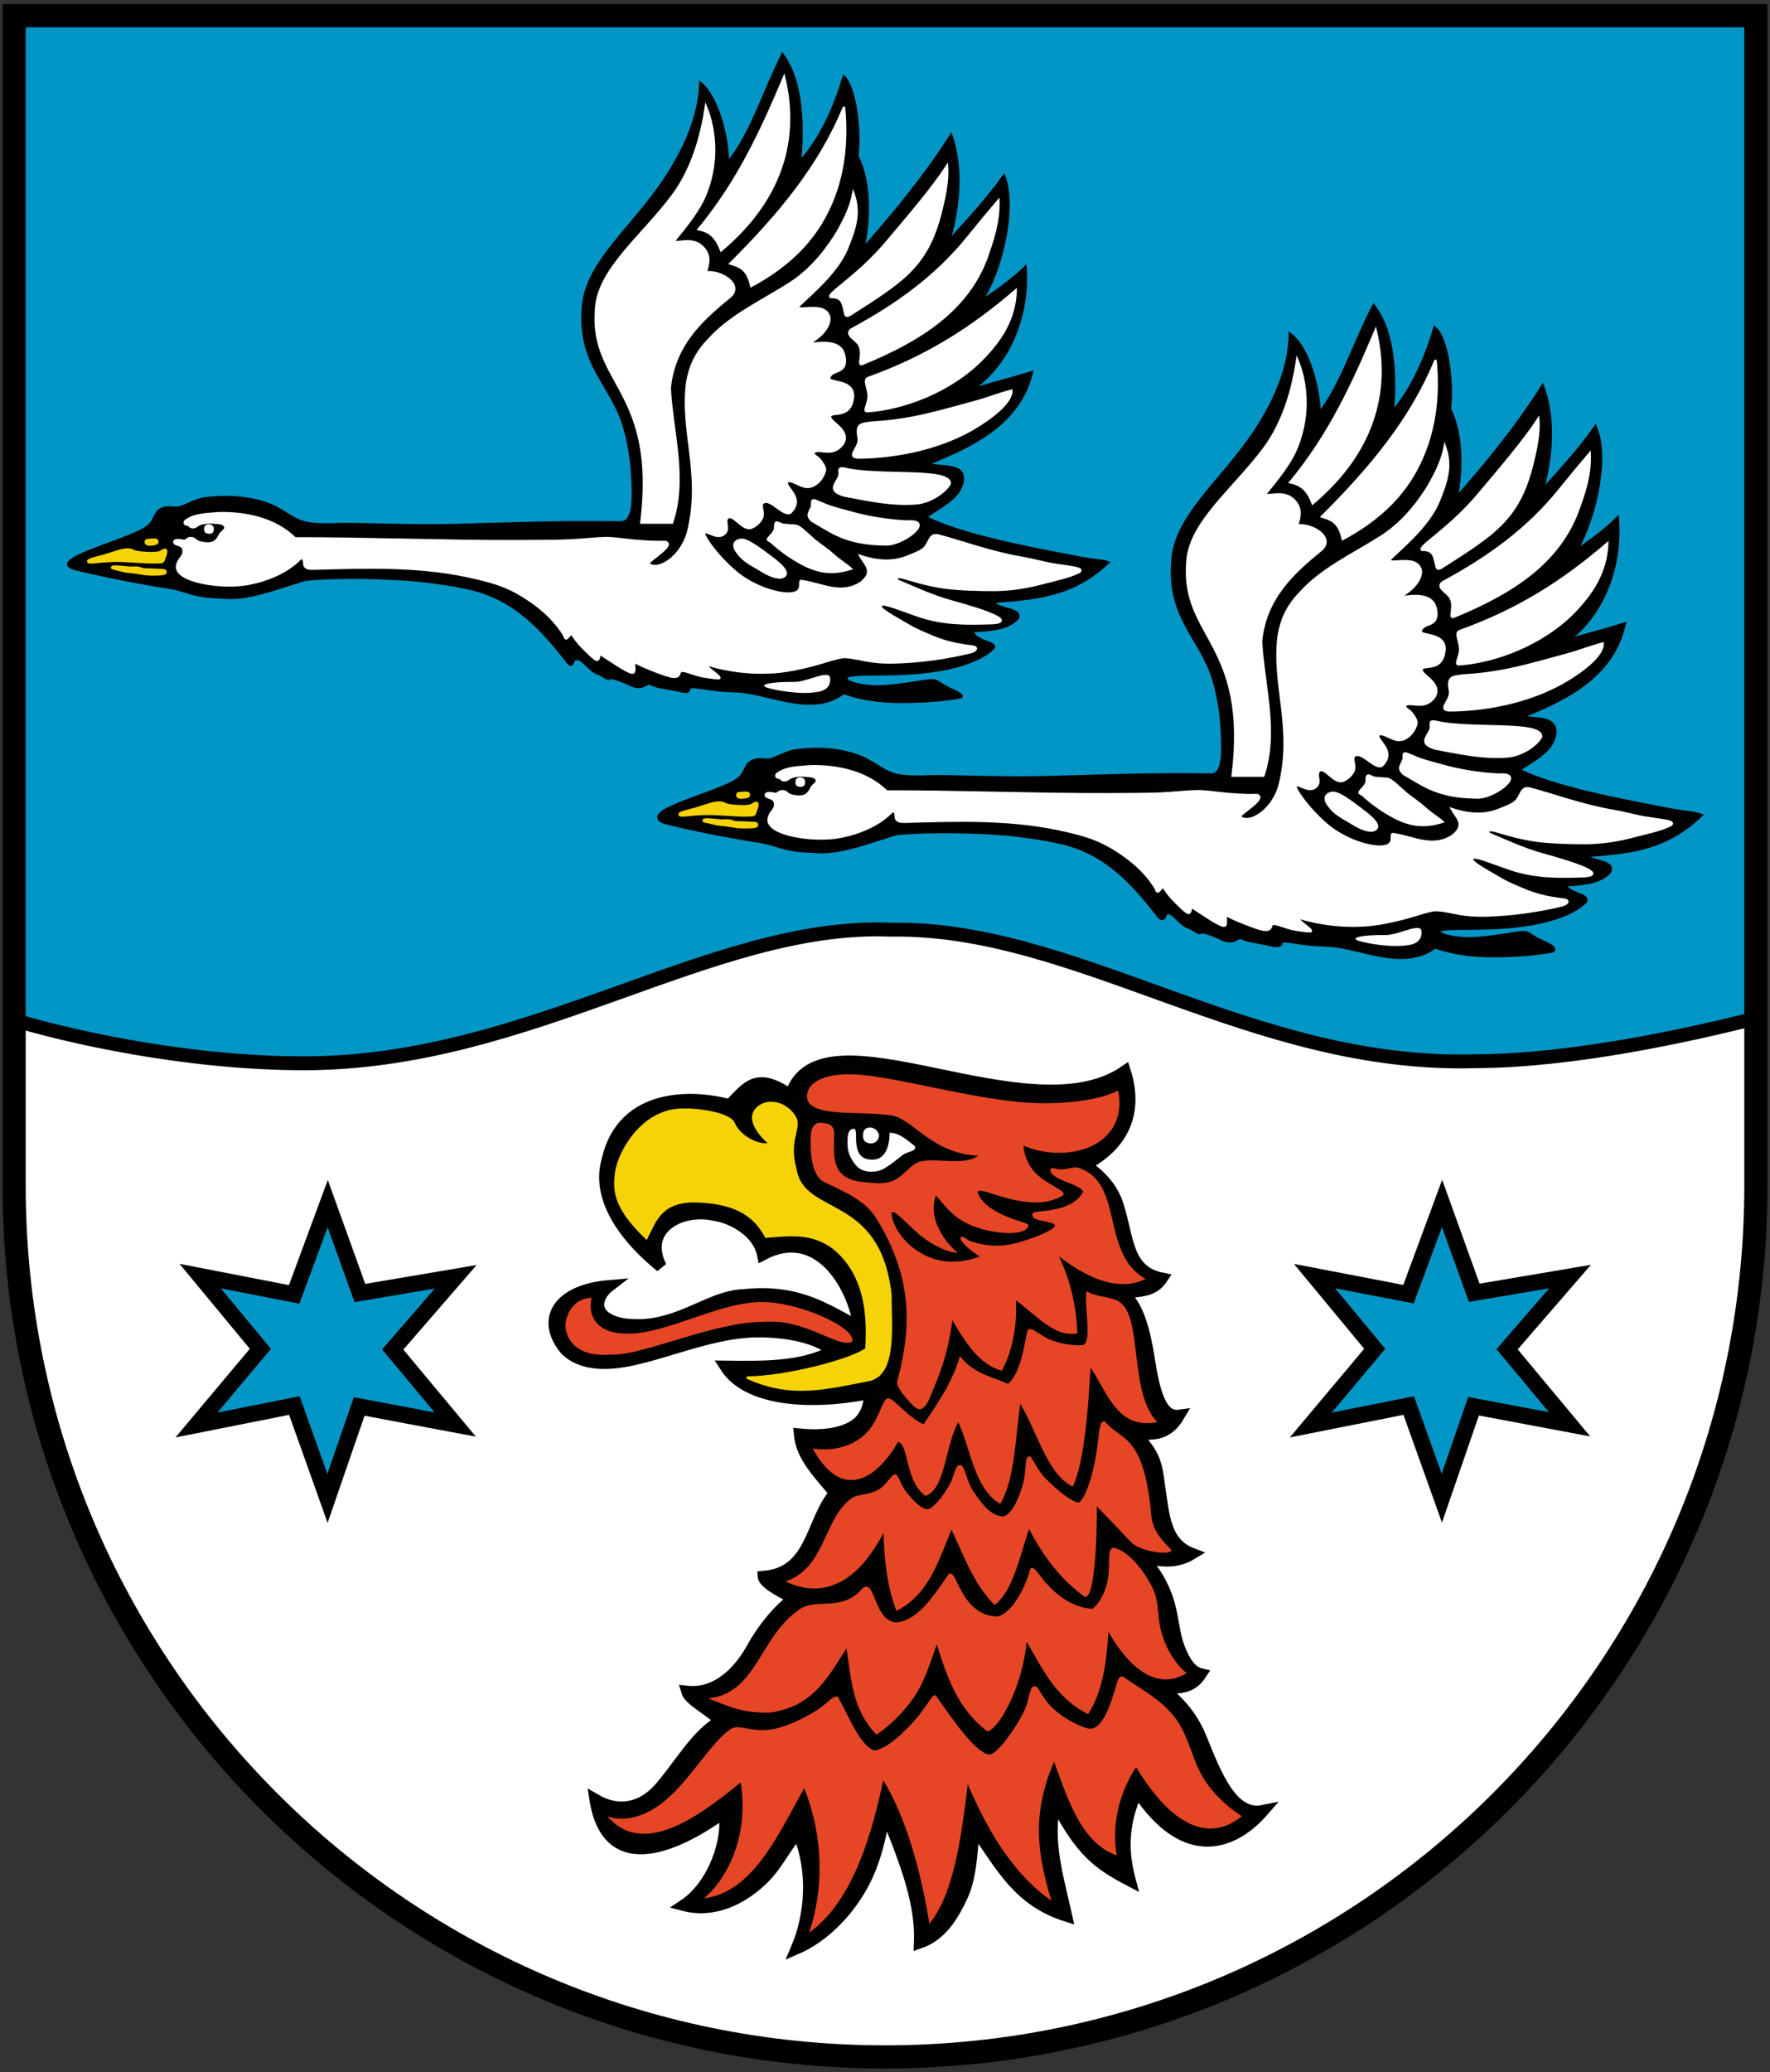 <?xml version="1.0" encoding="utf-8"?>
<!-- Generator: Adobe Illustrator 19.2.1, SVG Export Plug-In . SVG Version: 6.00 Build 0)  -->
<svg version="1.1"
	 id="svg2" inkscape:version="0.48.3.1 r9886" sodipodi:docname="Wappen des Landkreises Havelland.svg" xmlns:cc="http://creativecommons.org/ns#" xmlns:dc="http://purl.org/dc/elements/1.1/" xmlns:inkscape="http://www.inkscape.org/namespaces/inkscape" xmlns:rdf="http://www.w3.org/1999/02/22-rdf-syntax-ns#" xmlns:sodipodi="http://sodipodi.sourceforge.net/DTD/sodipodi-0.dtd" xmlns:svg="http://www.w3.org/2000/svg"
	 xmlns="http://www.w3.org/2000/svg" xmlns:xlink="http://www.w3.org/1999/xlink" x="0px" y="0px" viewBox="0 0 764.8 894.9"
	 enable-background="new 0 0 764.8 894.9" xml:space="preserve">
<rect x="0" y="0" width="764.8" height="894.9" fill="#333333" stroke="none"/>
<g>
	<g>
		<path fill="#FFFFFF" d="M637.4,458.3c-96.7,2.9-172.2-58.1-252.3-56.8c-77.5-3.4-155.2,57.6-253.6,57.6
			C79,459.2,27.7,447,6.1,440.5v71.5c0,207.8,168.5,376.3,376.3,376.3s376.3-168.5,376.3-376.3v-72.3
			C730.2,447,679.1,458.2,637.4,458.3z"/>
		<path fill="#0296C6" stroke="#000000" stroke-width="6" d="M385.2,401.5c80.1-1.3,155.6,59.6,252.3,56.8
			c41.7-0.1,92.8-11.3,121.3-18.6V6.8H6.1v433.7c21.5,6.5,72.9,18.7,125.4,18.7C229.9,459.1,307.6,398.2,385.2,401.5z"/>
	</g>
	<g>
		<g>
			
				<path id="path3865" inkscape:connector-curvature="0" sodipodi:nodetypes="ccsccssscsccccsccsccsccscscscscccccscccccccccccccccccscsscssssc" stroke="#000000" d="
				M89.5,215.1c-3.9,0.3-7.3,2.3-10.9,3.7c-2.9,1.3-6.2-0.8-9.6,1.4c-2.1,1.4-2.6,5.7-5.7,7.5c-8,5.9-46,14.6-29.9,18.3
				c12.1,2.9,26.8,5.8,40.3,7.9c4,0.6,7.5,2.2,11.3,3c4.5,1,9.4,1.1,13.8,1.3c10,0.4,23-4.9,32.7-7.7c3.9-0.7,21.3-1.5,38.9-0.5
				c12.3,0.6,24.3,2.3,33.3,4.4c19.3,4.7,30.5,17.7,40.8,30.6c3.3,5,2.7-0.5,4.3-0.4c3-0.7,6,5.7,10.3,6.5c7.5,4.9-0.4-1.2,11.9,4
				c1.3,0.5,3.2,2,6.1,1.5l3.4-1.5c3.7,1.8,5.2,1.6,6.7,2c2.4,0.5,3.7,0.6,8,1.6c3.7,0.4,1.8-1.3,3.3-2c3.9,0.1,7.3,0.9,11,1.3
				c4.5,0.6,9,0.3,13.7,1.1c13.1,2.2,29.3,9.4,41.3,0.2c9.8,3.4,19.2,4,27.9,3.8c8.1-0.1,15.6-0.7,22.9-2c1.3-1.1-2.8-2.6-6-4.2
				c-2.7-1.3-4.4-3.1-6-3.1c-3-0.3-13.9,2.4-23.1,2.6c-8.3,0.2-15.4-2-14.4-3.7c0.8-2.6,18.2-0.3,36.1-2.7
				c10.6-1.4,21.3-4.4,27.1-9.8c2.8-2.9-7.5-2.8-8.8-7.6c7.5-0.5,15.4-0.8,19.6-5.6c1.8-4.5-8-3.3-10.7-7.1
				c21.3-1.4,35.3-3.4,49.8-17c-2.6-1-5.1-0.7-13.4-2.3c-19.2-3.7-49.9-9.3-65.4-17.3c5.8-4.4,14.7-7.9,15.9-15.6
				c1-7.9-9.3-5.4-14.8-7.4c16.3-6.8,39.2-16,44.7-39.6c-8.1,2.5-16.9,4.8-25.6,7.3c15.3-10.4,24.4-31,22.8-52.8
				c-5.8,5.7-12.1,10.1-19,14.7c8-11.4,15.4-39.8,9.7-54.1c-7.5,10.5-15.6,19.1-23.6,28c4.2-14.3,5.8-31.3,0.8-45.6
				c-11.2,17.6-24.7,34-38,49c2.6-10.3,3.5-27.9-2.5-39.8c1.4-11.4-1-29.9-5.9-34.4c-4,13.2-9.6,26.1-18.8,36.7
				c1-12.9,1.7-33.5-7.7-46.3C330,39.4,324.5,58,314.5,70.1c0.1-11.1-4.5-28.4-11.9-34.4c-0.4,14.6-7,29.3-16,42.6
				c-14.5,21.3-34.2,36-34.8,55.5c-1.6,23.7,12.2,32.3,17.6,49.8c3.2,10.2,3.8,19.7,4,27.2c0.3,8.8-0.8,14.8-5.2,14.8
				c-26.6-0.4-44.6,0.4-70.8,1.1c-15.2,0.4-30.6-0.1-44.8-0.4c-6.9-0.1-13.2,0.7-19.6-0.4c-6.2-1-10.7-5.9-17-8.2
				C107.8,214.6,97.8,214.1,89.5,215.1L89.5,215.1z"/>
			<path id="path3867" inkscape:connector-curvature="0" sodipodi:nodetypes="ccccc" fill="#F5D307" stroke="#F5D307" d="M63,233.9
				c0-0.7,0.9-0.7,2.2-0.8c1.4,0,2.8-0.4,2.8,0.9c0,1.1-1.9,1-3.3,1.2C64,235.1,62.8,235.1,63,233.9z"/>
			<path id="path3869" inkscape:connector-curvature="0" sodipodi:nodetypes="cscscsccc" fill="#F5D307" stroke="#F5D307" d="
				M54.8,237.3c-3.1,0.2-6.7,1.8-10,2.7c-3.7,1-6.7,1.6-6.7,2.4c-0.1,1.2,4.1-0.1,11.5-0.2c6.5-0.1,14.1,1,19.5,0.6
				c1.8,0,1.6-1.1,2.1-2.3c0.9-2.2,1.2-4.3-1.8-2.2c-1.5,0.9-7,0.6-10,0.1C56.8,237.9,57.4,237.3,54.8,237.3z"/>
			<path id="path3871" inkscape:connector-curvature="0" sodipodi:nodetypes="cscsscsccscc" fill="#F5D307" stroke="#F5D307" d="
				M48.4,245.1c0-0.8,3.7-0.3,7,0c1.4,0.1,2.8,0,3.7,0c1.5,0.1,2.1,0.7,3.2,0.8c2.5,0.1,5.3,0.1,7.2,0.3c0.8,0.1,2.5-0.3,1.9,1.3
				c-0.5,0.5-2.6,0.6-4.7,0.6c-1.1,0-2.2,0-3.1-0.1c-1,0-4.5-0.8-8.4-1.1c-1.2-0.1-3-0.6-4.6-1C49.5,245.6,48.4,245.5,48.4,245.1
				L48.4,245.1z"/>
			
				<path id="path3873" inkscape:connector-curvature="0" sodipodi:nodetypes="cccccsccscsccsccsccccsccscscssscscscsssscsscsssccccsccccscccscscccccsccccscssscccccscsscccsssscsccscc" fill="#FFFFFF" stroke="#FFFFFF" d="
				M75.3,234.1c0,1.5,4.2,0.6,4,4.1c0.1,2.3-2.3,3-2.8,6.2c-0.9,6.8,19.5,10,31.1,7.7c8.2-1.6,16.7-5.1,22.4-11.1c1.3,0,1.3,1,1.4,2
				c0.1,0.9-0.1,2.7,3.7,2.6c23.5-0.6,47.1-1.6,70.8,4.1c8.2,1.9,13.9,3.8,20.5,8c5.5,3.4,12.4,8.7,17.1,16.2c0.6,0.8,0.5,2,1.3,1.8
				c0.6-0.2,1.7-2.4,2.5-1.7c2.2,3.7,5,6.2,8.2,9.3c1.2,1,2.3,2,2.8,1.6c1.1-1-0.1-3.7,2.8-1.3l7.3,4.7c3,1.7,4.8,2.7,5.4,2
				c0.8-0.9-0.4-4.6,0.8-4.2c3.9,2.1,8.7,3.9,13,5.4c2.5,0.8,5.3,1.6,6-0.7c0.3-2.9,5.6,0.8,11.4,1.5c1.2,0.2,3,0.5,5.4,0.6
				c3.2,0.2-11.1-8-1.7-5c4.9,1.2,13.3,3,23.4,2.5c6.4,0,15.7-2.1,22.2-4c3.8-1.1,6.6-2.1,9.6-2.6c6.1-0.3,10.4,2.6,22.4,2.3
				c12-0.3,23.6-2.1,33.4-4.5c2.6-0.9,2.5-2.2,0.5-2.4c-3.4-0.4-9.9-1.2-16.7-4c-3.3-1.4-7.3-3-10.2-4.7c-4.4-2.6-12.1-6.7-12.7-8.3
				c-1-3,6.4,0.4,16.4,3.8c10.9,3.7,21.3,3.5,32.3,3.1c9-0.8-2.9-5.2-17.6-9.2c-9-2.4-18.4-6.9-23.8-9.1c-1.2-1.3-0.1-2,2.4-1.3
				c3.4,0.9,9.5,3.1,18.3,4.3c6.4,0.8,13.8,1,21.5,1c7.1-0.1,13.9-1.2,20.9-3.1c4.6-1.2,10.7-2.4,15.4-4.7c1.9-1.7-2.7-1.9-10.9-3.2
				c-3.9-0.6-8.6-2-13.9-2.9c-14.2-2.5-25.4-6.8-35.6-9.5c-1.1-0.4-2.5-0.4-3.2,0.2c-1.3,1-1.8,3.4-3.3,5c-1.5,1.6-5.1,2.8-6.7,3.5
				c-5.9,2.5-12.2,2.9-21.1,0c2.1,3.7,6.2,6.7,0.5,11.4c-8.5,5.8-16.8,0.8-25.3-0.5c-3.2-1.2,2.6,5.9-7.6,5.3
				c-7.1-0.7-15.4-4.3-21.3-9.2c-8.5-7.2-14.2-15.7-13.8-17c1.2-1.4,5.7,3.3,8.8,0.4c2.3-1.9,0-4.8,1.2-6.7
				c2.5-2.8,6.9,6.4,11.1,3.8c1.5-0.6,3.3-2.5,3.9-3.8c1.2-2.7-1-5.5,0.4-6.6c3.1-2.6,8.6,5.8,11.9,4.2c6.7-6.5-3.2-11.2-1.3-13.4
				c1.8-1.2,5.6,2.4,8.8,2.3c4.1-0.1,7.2-4.7,7.5-7.6c-0.1-1.1-0.9-2.4-2.2-4.1c-1.1-1.4-3.4-2.1-2.7-3.3c2.5-2,8.2,2.5,12.7-3.7
				c3.6-6.4-7.4-9.7-5.4-12.2c1.2-1.7,9.2,1.4,9.7-8.6c-0.2-7.1-10.8-5.1-10.3-7.6c0.7-2.8,4.2-2.4,5.8-4.3c1.7-1.9,0.9-5.6-0.1-7.5
				c-3.8-6.2-16.7-1.5-14.2-3.2c3.2-1.8,8.5-5.8,8.6-10.7c-1.2-8.1-15-2-13.3-5.4c5.2-5.1,16.4-14.2,20.8-24.6
				c4-9.6,5.7-16,2.8-24.1c-0.9,5-2.9,9.5-5.1,13.6c-1.5,3-3.2,5.7-5.3,8.6c-4.9,7-10.9,13-17.5,17.1c-12.7,8-25.1,13.6-34.4,23.8
				c-6.1,6.3-8.3,12-9.5,18.7c-2.8,21.3,6.6,39.7,0.4,64.6c-2.9,10.7-12.9,17.2-17.1,13.7c-0.6-1.2,12.1-8.2,7.2-9.5
				c-5.3,0.2-9.4-0.2-14.2-0.6c-4.8-0.5-8.5-1.1-12.1-1c-2.7,0-10.2,0.8-15.3,1c-6.2,0.3-14.5,0.2-23.2,0.3
				c-28.6,0.1-67.2-1.3-95.1-1.2c-8.6-8.5-21.3-11.1-32.7-10.9c-7,0.5-11.3,0.7-14.8,3.5c-0.4,0.8-0.2,1.4,1.1,1.5
				c0.9,0.1,0.7,1.1,2.4,1.1c1.3,0,1.6-1.1,3.5-1.6c1.6-0.4,3.3-0.6,5.5-0.4c2.7,0.2,4.7,0.3,4.9,2.3c-0.3,1.1-1.2,1.4-2.1,2.5
				c-0.9,1.3-1.5,4.3-5.8,4.2c-6.3-0.4-4.2-2.4-7.4-2.3c-1.2,0.1-1.4,1-2.6,1.2C77.9,233.2,75.2,232.9,75.3,234.1L75.3,234.1z"/>
			<path id="path3011" inkscape:connector-curvature="0" sodipodi:nodetypes="csccccccscsc" fill="#FFFFFF" stroke="#FFFFFF" d="
				M305,46c-1.9,12.9-5.9,26.9-14.1,38.1c-13.5,18.2-32.9,32.5-33.4,50c-2.3,31.9,26.7,34.4,19.6,91.6h13.3c6.3-19,0.1-38.7-1-58
				c1.9-20,15.8-31.1,26.3-39.8c5.3-5.1-4.1-11.1-10.7-10.3c0.9-3.2,2.5-7.4-1.8-11.3c-4.7-4.1-10.8-0.7-12-2.2
				c5.8-7.1,11-13.6,13.7-20.3C310.9,68.7,308.6,54.8,305,46L305,46z"/>
			<path id="path3013" inkscape:connector-curvature="0" sodipodi:nodetypes="cccc" fill="#FFFFFF" stroke="#FFFFFF" d="M338.8,33.3
				C329,56.5,319,78.3,301.9,99c5.2,1,7.7,3.9,9.7,9.1C340.5,83.8,344.4,56.4,338.8,33.3L338.8,33.3z"/>
			<path id="path3015" inkscape:connector-curvature="0" sodipodi:nodetypes="cccsc" fill="#FFFFFF" stroke="#FFFFFF" d="
				M364.7,46.2c-10.5,25.6-28.1,46.7-49.1,67.6c4.6,1.4,7.4,2.7,9,9.7c13.2-7.1,23.1-15.7,30-26.9C363.3,82.4,366.6,65.3,364.7,46.2
				z"/>
			<path id="path3017" inkscape:connector-curvature="0" sodipodi:nodetypes="cscscssc" fill="#FFFFFF" stroke="#FFFFFF" d="
				M409.2,71.7c-6.3,9.6-16.7,21.8-26.7,33.6c-12.2,14.3-25.8,21.9-23.5,23c3-0.1,4.2,0.9,4.9,2.4c1.7,3.8,0.5,7.1,3.6,5.1
				c10.3-6.6,20.1-12.6,26.7-19.7c6.8-7.3,9.9-15.3,12.2-23.9C408,85.5,409.7,78.7,409.2,71.7L409.2,71.7z"/>
			<path id="path3019" inkscape:connector-curvature="0" sodipodi:nodetypes="cscscsc" fill="#FFFFFF" stroke="#FFFFFF" d="
				M431.4,86.6c-4.7,5.5-8.5,10.1-13,15.7c-13.9,17.2-30.9,29.4-50.6,40c-2.8,2.3,2,4.2,3.4,6.6c2.1,3.8-0.6,8.6,1.1,8.4
				c25.8-10.5,45.7-23.6,54-46C428.8,104.1,431.7,96,431.4,86.6z"/>
			<path id="path3021" inkscape:connector-curvature="0" sodipodi:nodetypes="ccscsc" fill="#FFFFFF" stroke="#FFFFFF" d="
				M438.9,125.4c-19.5,16.8-39.1,29-63.7,37.8c-2.2,0.8-0.1,4,0.1,7.6c0.2,3.3-2.5,6.9-0.6,6.8c15-0.9,36-8.4,49.9-22.7
				C432.3,147,438.5,137.9,438.9,125.4z"/>
			<path id="path3023" inkscape:connector-curvature="0" sodipodi:nodetypes="cscscsc" fill="#FFFFFF" stroke="#FFFFFF" d="
				M437,168.7c-6,1.6-10,3.3-15.5,4.8c-15.3,4.1-27.6,8.1-45,9c-4.5,0.7-6.7,0.4-5.5,6.6c0.8,4.2-5.7,8.3-0.1,8.5
				c15.3-0.1,33.6-3.5,48.5-11.8C430.4,179.5,437.3,173,437,168.7L437,168.7z"/>
			<path id="path3025" inkscape:connector-curvature="0" sodipodi:nodetypes="ccsccc" fill="#FFFFFF" stroke="#FFFFFF" d="
				M410.4,208.9c0.6-6.8-30.5-3-45-6.4c-4.4-1-1.8,1.3-3,3.7c-1.5,3.1-4.7,5.7,2.3,7.8c10.7,2,20.5,4.2,31.2,3.4
				C402.4,216.8,408.5,212.3,410.4,208.9L410.4,208.9z"/>
			<path id="path3027" inkscape:connector-curvature="0" sodipodi:nodetypes="cssccscscc" fill="#FFFFFF" stroke="#FFFFFF" d="
				M392.7,225.2c-2.8,0-10.9-0.6-19.1-2.4c-4.3-0.9-8.4-2.2-12.2-3.2c-5.2-1.5-4.7-1.7-9.4-3.5c-2-0.4-0.4,1.9-1.6,3.6
				c-0.3,0.6-1.1,2.3-1,2.8c0.2,1.3,1,2,1.6,2.5c3.7,2.1,7,4.3,10.7,6c6.2,2.9,12.8,4,20.4,4.1C389.8,235.9,404,224.6,392.7,225.2z"
				/>
			<path id="path3029" inkscape:connector-curvature="0" sodipodi:nodetypes="csscscsscsc" fill="#FFFFFF" stroke="#FFFFFF" d="
				M335.4,225.7c-0.8,0.3-0.1,2.2-0.8,3.5c-1,1.9-2.8,3-2.8,3.8c0,0.4,0.6,0.4,1.5,1.1c4.2,3.9,8.7,6.9,12.9,9.2
				c7.1,3.8,13.2,4.9,21.5,2.3c-2-1.8-4.7-3.3-7.8-6.1c-2.4-2.2-5.7-4.3-8.1-6.3c-3.8-3.3-6.3-6.1-8.2-6.2c-2-0.1-3.3-0.2-5.3-0.4
				C337.3,226.4,336,225.4,335.4,225.7L335.4,225.7z"/>
			<path id="path3031" inkscape:connector-curvature="0" sodipodi:nodetypes="ccscsc" fill="#FFFFFF" stroke="#FFFFFF" d="
				M320,233.1c-4.1,0.8-2.7,4-1.1,5.8c2.1,3,5.5,4.8,8.4,6.5c3.7,2.3,7.1,4.2,10.2,4c4.7-1.2,0.5-5.2-4.5-8.9
				C328,236.7,322.6,232.7,320,233.1z"/>
			
				<path id="path3033" inkscape:connector-curvature="0" sodipodi:nodetypes="cccsc" fill="#FFFFFF" stroke="#00FF00" stroke-opacity="0" d="
				M331.5,297c4.4,1.3,14.3,3,21.2,1.9c5.9-0.6,6.5-4.6,5.8-6.9c-2.1-2.1-9.9,2.5-15.3,2.5C334,294.4,327.2,295.5,331.5,297
				L331.5,297z"/>
			<path id="path3035" inkscape:connector-curvature="0" sodipodi:nodetypes="ccccc" fill="#FFFFFF" stroke="#FFFFFF" d="
				M88.7,228.3c-0.1,1.3,0.4,1.7,1.8,1.7c1.2,0.1,1.4-0.8,1.4-1.7c-0.1-1-0.6-1.3-1.7-1.4C89.2,227,88.7,227.4,88.7,228.3z"/>
		</g>
		<g>
			
				<path id="path3865-17" inkscape:connector-curvature="0" sodipodi:nodetypes="ccsccssscsccccsccsccsccscscscscccccscccccccccccccccccscsscssssc" stroke="#000000" stroke-width="2" d="
				M345,324.4c-3.9,0.3-7.3,2.3-10.9,3.7c-2.9,1.3-6.2-0.8-9.6,1.4c-2.1,1.4-2.6,5.7-5.7,7.5c-8,5.9-46,14.6-29.9,18.3
				c12.1,2.9,26.8,5.8,40.3,7.9c4,0.6,7.5,2.2,11.3,3c4.5,1,9.4,1.1,13.8,1.3c10,0.4,23-4.9,32.7-7.7c3.9-0.7,21.3-1.5,38.9-0.5
				c12.3,0.6,24.3,2.3,33.3,4.4c19.3,4.7,30.5,17.7,40.8,30.6c3.3,5,2.7-0.5,4.3-0.4c3-0.7,6,5.7,10.3,6.5c7.5,4.9-0.4-1.2,11.9,4
				c1.3,0.5,3.2,2,6.1,1.5l3.4-1.5c3.7,1.8,5.2,1.6,6.7,2c2.4,0.5,3.7,0.6,8,1.6c3.7,0.4,1.8-1.3,3.3-2c3.9,0.1,7.3,0.9,11,1.3
				c4.5,0.6,9,0.3,13.7,1.1c13.1,2.2,29.3,9.4,41.3,0.2c9.8,3.4,19.2,4,27.9,3.8c8.1-0.1,15.6-0.7,22.9-2c1.3-1.1-2.8-2.6-6-4.2
				c-2.7-1.3-4.4-3.1-6-3.1c-3-0.3-13.9,2.4-23.1,2.6c-8.3,0.2-15.4-2-14.4-3.7c0.8-2.6,18.2-0.3,36.1-2.7
				c10.6-1.4,21.3-4.4,27.1-9.8c2.8-2.9-7.5-2.8-8.8-7.6c7.5-0.5,15.4-0.8,19.6-5.6c1.8-4.5-8-3.3-10.7-7.1
				c21.3-1.4,35.3-3.4,49.8-17c-2.6-1-5.1-0.7-13.4-2.3c-19.2-3.7-49.9-9.3-65.4-17.3c5.8-4.4,14.7-7.9,15.9-15.6
				c1-7.9-9.3-5.4-14.8-7.4c16.3-6.8,39.2-16,44.7-39.6c-8.1,2.5-16.9,4.8-25.6,7.3c15.3-10.4,24.4-31,22.8-52.8
				c-5.8,5.7-12.1,10.1-19,14.7c8-11.4,15.4-39.8,9.7-54.1c-7.5,10.5-15.6,19.1-23.6,28c4.2-14.3,5.8-31.3,0.8-45.6
				c-11.2,17.6-24.7,34-38,49c2.6-10.3,3.5-27.9-2.5-39.8c1.4-11.4-1-29.9-5.9-34.4c-4,13.2-9.6,26.1-18.8,36.7
				c1-12.9,1.7-33.5-7.7-46.3c-8.4,16.1-13.9,34.7-23.9,46.8c0.1-11.1-4.5-28.4-11.9-34.4c-0.4,14.6-7,29.3-16,42.6
				c-14.5,21.3-34.2,36-34.8,55.5c-1.6,23.7,12.2,32.3,17.6,49.8c3.2,10.2,3.8,19.7,4,27.2c0.3,8.8-0.8,14.8-5.2,14.8
				c-26.6-0.4-44.6,0.4-70.8,1.1c-15.2,0.4-30.6-0.1-44.8-0.4c-6.9-0.1-13.2,0.7-19.6-0.4c-6.2-1-10.7-5.9-17-8.2
				C363.4,323.9,353.3,323.4,345,324.4L345,324.4z"/>
			<path id="path3867-4" inkscape:connector-curvature="0" sodipodi:nodetypes="ccccc" fill="#F5D307" stroke="#F5D307" d="
				M318.6,343.2c0-0.7,0.9-0.7,2.2-0.8c1.4,0,2.8-0.4,2.8,0.9c0,1.1-1.9,1-3.3,1.2C319.6,344.4,318.3,344.4,318.6,343.2L318.6,343.2
				z"/>
			<path id="path3869-0" inkscape:connector-curvature="0" sodipodi:nodetypes="cscscsccc" fill="#F5D307" stroke="#F5D307" d="
				M310.3,346.6c-3.1,0.2-6.7,1.8-10,2.7c-3.7,1-6.7,1.6-6.7,2.4c-0.1,1.2,4.1-0.1,11.5-0.2c6.5-0.1,14.1,1,19.5,0.6
				c1.8,0,1.6-1.1,2.1-2.3c0.9-2.2,1.2-4.3-1.8-2.2c-1.5,0.9-7,0.6-10,0.1C312.3,347.2,313,346.5,310.3,346.6L310.3,346.6z"/>
			<path id="path3871-9" inkscape:connector-curvature="0" sodipodi:nodetypes="cscsscsccscc" fill="#F5D307" stroke="#F5D307" d="
				M304,354.3c0-0.8,3.7-0.3,7,0c1.4,0.1,2.8,0,3.7,0c1.5,0.1,2.1,0.7,3.2,0.8c2.5,0.1,5.3,0.1,7.2,0.3c0.8,0.1,2.5-0.3,1.9,1.3
				c-0.5,0.5-2.6,0.6-4.7,0.6c-1.1,0-2.2,0-3.1-0.1c-1,0-4.5-0.8-8.4-1.1c-1.2-0.1-3-0.6-4.6-1C305.1,354.9,303.9,354.8,304,354.3
				L304,354.3z"/>
			
				<path id="path3873-4" inkscape:connector-curvature="0" sodipodi:nodetypes="cccccsccscsccsccsccccsccscscssscscscsssscsscsssccccsccccscccscscccccsccccscssscccccscsscccsssscsccscc" fill="#FFFFFF" stroke="#FFFFFF" d="
				M330.9,343.4c0,1.5,4.2,0.6,4,4.1c0.1,2.3-2.3,3-2.8,6.2c-0.9,6.8,19.5,10,31.1,7.7c8.2-1.6,16.7-5.1,22.4-11.1
				c1.3,0,1.3,1,1.4,2c0.1,0.9-0.1,2.7,3.7,2.6c23.5-0.6,47.1-1.6,70.8,4.1c8.2,1.9,13.9,3.8,20.5,8c5.5,3.4,12.4,8.7,17.1,16.2
				c0.6,0.8,0.5,2,1.3,1.8c0.6-0.2,1.7-2.4,2.5-1.7c2.2,3.7,5,6.2,8.2,9.3c1.2,1,2.3,2,2.8,1.6c1.1-1-0.1-3.7,2.8-1.3l7.3,4.7
				c3,1.7,4.8,2.7,5.4,2c0.8-0.9-0.4-4.6,0.8-4.2c3.9,2.1,8.7,3.9,13,5.4c2.5,0.8,5.3,1.6,6-0.7c0.3-2.9,5.6,0.8,11.4,1.5
				c1.2,0.2,3,0.5,5.4,0.6c3.2,0.2-11.1-8-1.7-5c4.9,1.2,13.3,3,23.4,2.5c6.4,0,15.7-2.1,22.2-4c3.8-1.1,6.6-2.1,9.6-2.6
				c6.1-0.3,10.4,2.6,22.4,2.3c12-0.3,23.6-2.1,33.4-4.5c2.6-0.9,2.5-2.2,0.5-2.4c-3.4-0.4-9.9-1.2-16.7-4c-3.3-1.4-7.3-3-10.2-4.7
				c-4.4-2.6-12.1-6.7-12.7-8.3c-1-3,6.4,0.4,16.4,3.8c10.9,3.7,21.3,3.5,32.3,3.1c9-0.8-2.9-5.2-17.6-9.2c-9-2.4-18.4-6.9-23.8-9.1
				c-1.2-1.3-0.1-2,2.4-1.3c3.4,0.9,9.5,3.1,18.3,4.3c6.4,0.8,13.8,1,21.5,1c7.1-0.1,13.9-1.2,20.9-3.1c4.6-1.2,10.7-2.4,15.4-4.7
				c1.9-1.7-2.7-1.9-10.9-3.2c-3.9-0.6-8.6-2-13.9-2.9c-14.2-2.5-25.4-6.8-35.6-9.5c-1.1-0.4-2.5-0.4-3.2,0.2c-1.3,1-1.8,3.4-3.3,5
				c-1.5,1.6-5.1,2.8-6.7,3.5c-5.9,2.5-12.2,2.9-21.1,0c2.1,3.7,6.2,6.7,0.5,11.4c-8.5,5.8-16.8,0.8-25.3-0.5
				c-3.2-1.2,2.6,5.9-7.6,5.3c-7.1-0.7-15.4-4.3-21.3-9.2c-8.5-7.2-14.2-15.7-13.8-17c1.2-1.4,5.7,3.3,8.8,0.4
				c2.3-1.9,0-4.8,1.2-6.7c2.5-2.8,6.9,6.4,11.1,3.8c1.5-0.6,3.3-2.5,3.9-3.8c1.2-2.7-1-5.5,0.4-6.6c3.1-2.6,8.6,5.8,11.9,4.2
				c6.7-6.5-3.2-11.2-1.3-13.4c1.8-1.2,5.6,2.4,8.8,2.3c4.1-0.1,7.2-4.7,7.5-7.6c-0.1-1.1-0.9-2.4-2.2-4.1c-1.1-1.4-3.4-2.1-2.7-3.3
				c2.5-2,8.2,2.5,12.7-3.7c3.6-6.4-7.4-9.7-5.4-12.2c1.2-1.7,9.2,1.4,9.7-8.6c-0.2-7.1-10.8-5.1-10.3-7.6c0.7-2.8,4.2-2.4,5.8-4.3
				c1.7-1.9,0.9-5.6-0.1-7.5c-3.8-6.2-16.7-1.5-14.2-3.2c3.2-1.8,8.5-5.8,8.6-10.7c-1.2-8.1-15-2-13.3-5.4
				c5.2-5.1,16.4-14.2,20.8-24.6c4-9.6,5.7-16,2.8-24.1c-0.9,5-2.9,9.5-5.1,13.6c-1.5,3-3.2,5.7-5.3,8.6c-4.9,7-10.9,13-17.5,17.1
				c-12.7,8-25.1,13.6-34.4,23.8c-6.1,6.3-8.3,12-9.5,18.7c-2.8,21.3,6.6,39.7,0.4,64.6c-2.9,10.7-12.9,17.2-17.1,13.7
				c-0.6-1.2,12.1-8.2,7.2-9.5c-5.3,0.2-9.4-0.2-14.2-0.6c-4.8-0.5-8.5-1.1-12.1-1c-2.7,0-10.2,0.8-15.3,1
				c-6.2,0.3-14.5,0.2-23.2,0.3c-28.6,0.1-67.2-1.3-95.1-1.2c-8.6-8.5-21.3-11.1-32.7-10.9c-7,0.5-11.3,0.7-14.8,3.5
				c-0.4,0.8-0.2,1.4,1.1,1.5c0.9,0.1,0.7,1.1,2.4,1.1c1.3,0,1.6-1.1,3.5-1.6c1.6-0.4,3.3-0.6,5.5-0.4c2.7,0.2,4.7,0.3,4.9,2.3
				c-0.3,1.1-1.2,1.4-2.1,2.5c-0.9,1.3-1.5,4.3-5.8,4.2c-6.3-0.4-4.2-2.4-7.4-2.3c-1.2,0.1-1.4,1-2.6,1.2
				C333.5,342.5,330.7,342.1,330.9,343.4L330.9,343.4z"/>
			<path id="path3011-8" inkscape:connector-curvature="0" sodipodi:nodetypes="csccccccscsc" fill="#FFFFFF" stroke="#FFFFFF" d="
				M560.5,155.3c-1.9,12.9-5.9,26.9-14.1,38.1c-13.5,18.2-32.9,32.5-33.4,50c-2.3,31.9,26.7,34.4,19.6,91.6h13.3
				c6.3-19,0.1-38.7-1-58c1.9-20,15.8-31.1,26.3-39.8c5.3-5.1-4.1-11.1-10.7-10.3c0.9-3.2,2.5-7.4-1.8-11.3
				c-4.7-4.1-10.8-0.7-12-2.2c5.8-7.1,11-13.6,13.7-20.3C566.4,178,564.2,164.1,560.5,155.3L560.5,155.3z"/>
			<path id="path3013-82" inkscape:connector-curvature="0" sodipodi:nodetypes="cccc" fill="#FFFFFF" stroke="#FFFFFF" d="
				M594.4,142.6c-9.8,23.2-19.8,45-36.9,65.7c5.2,1,7.7,3.9,9.7,9.1C596,193.1,599.9,165.7,594.4,142.6L594.4,142.6z"/>
			<path id="path3015-4" inkscape:connector-curvature="0" sodipodi:nodetypes="cccsc" fill="#FFFFFF" stroke="#FFFFFF" d="
				M620.3,155.5c-10.5,25.6-28.1,46.7-49.1,67.6c4.6,1.4,7.4,2.7,9,9.7c13.2-7.1,23.1-15.7,30-26.9
				C618.8,191.7,622.2,174.6,620.3,155.5L620.3,155.5z"/>
			<path id="path3017-5" inkscape:connector-curvature="0" sodipodi:nodetypes="cscscssc" fill="#FFFFFF" stroke="#FFFFFF" d="
				M664.7,180.9c-6.3,9.6-16.7,21.8-26.7,33.6c-12.2,14.3-25.8,21.9-23.5,23c3-0.1,4.2,0.9,4.9,2.4c1.7,3.8,0.5,7.1,3.6,5.1
				c10.3-6.6,20.1-12.6,26.7-19.7c6.8-7.3,9.9-15.3,12.2-23.9C663.5,194.8,665.2,188,664.7,180.9L664.7,180.9z"/>
			<path id="path3019-51" inkscape:connector-curvature="0" sodipodi:nodetypes="cscscsc" fill="#FFFFFF" stroke="#FFFFFF" d="
				M686.9,195.8c-4.7,5.5-8.5,10.1-13,15.7c-13.9,17.2-30.9,29.4-50.6,40c-2.8,2.3,2,4.2,3.4,6.6c2.1,3.8-0.6,8.6,1.1,8.4
				c25.8-10.5,45.7-23.6,54-46C684.4,213.4,687.3,205.3,686.9,195.8L686.9,195.8z"/>
			<path id="path3021-71" inkscape:connector-curvature="0" sodipodi:nodetypes="ccscsc" fill="#FFFFFF" stroke="#FFFFFF" d="
				M694.5,234.7c-19.5,16.8-39.1,29-63.7,37.8c-2.2,0.8-0.1,4,0.1,7.6c0.2,3.3-2.5,6.9-0.6,6.8c15-0.9,36-8.4,49.9-22.7
				C687.8,256.3,694,247.2,694.5,234.7z"/>
			<path id="path3023-1" inkscape:connector-curvature="0" sodipodi:nodetypes="cscscsc" fill="#FFFFFF" stroke="#FFFFFF" d="
				M692.5,277.9c-6,1.6-10,3.3-15.5,4.8c-15.3,4.1-27.6,8.1-45,9c-4.5,0.7-6.7,0.4-5.5,6.6c0.8,4.2-5.7,8.3-0.1,8.5
				c15.3-0.1,33.6-3.5,48.5-11.8C685.9,288.8,692.8,282.2,692.5,277.9L692.5,277.9z"/>
			<path id="path3025-5" inkscape:connector-curvature="0" sodipodi:nodetypes="ccsccc" fill="#FFFFFF" stroke="#FFFFFF" d="
				M665.9,318.2c0.6-6.8-30.5-3-45-6.4c-4.4-1-1.8,1.3-3,3.7c-1.5,3.1-4.7,5.7,2.3,7.8c10.7,2,20.5,4.2,31.2,3.4
				C658,326.1,664.1,321.6,665.9,318.2L665.9,318.2z"/>
			<path id="path3027-2" inkscape:connector-curvature="0" sodipodi:nodetypes="cssccscscc" fill="#FFFFFF" stroke="#FFFFFF" d="
				M648.3,334.5c-2.8,0-10.9-0.6-19.1-2.4c-4.3-0.9-8.4-2.2-12.2-3.2c-5.2-1.5-4.7-1.7-9.4-3.5c-2-0.4-0.4,1.9-1.6,3.6
				c-0.3,0.6-1.1,2.3-1,2.8c0.2,1.3,1,2,1.6,2.5c3.7,2.1,7,4.3,10.7,6c6.2,2.9,12.8,4,20.4,4.1C645.3,345.2,659.5,333.9,648.3,334.5
				z"/>
			<path id="path3029-7" inkscape:connector-curvature="0" sodipodi:nodetypes="csscscsscsc" fill="#FFFFFF" stroke="#FFFFFF" d="
				M591,335c-0.8,0.3-0.1,2.2-0.8,3.5c-1,1.9-2.8,3-2.8,3.8c0,0.4,0.6,0.4,1.5,1.1c4.2,3.9,8.7,6.9,12.9,9.2
				c7.1,3.8,13.2,4.9,21.5,2.3c-2-1.8-4.7-3.3-7.8-6.1c-2.4-2.2-5.7-4.3-8.1-6.3c-3.8-3.3-6.3-6.1-8.2-6.2c-2-0.1-3.3-0.2-5.3-0.4
				C592.8,335.7,591.6,334.6,591,335L591,335z"/>
			<path id="path3031-6" inkscape:connector-curvature="0" sodipodi:nodetypes="ccscsc" fill="#FFFFFF" stroke="#FFFFFF" d="
				M575.5,342.4c-4.1,0.8-2.7,4-1.1,5.8c2.1,3,5.5,4.8,8.4,6.5c3.7,2.3,7.1,4.2,10.2,4c4.7-1.2,0.5-5.2-4.5-8.9
				C583.5,346,578.2,341.9,575.5,342.4L575.5,342.4z"/>
			
				<path id="path3033-1" inkscape:connector-curvature="0" sodipodi:nodetypes="cccsc" fill="#FFFFFF" stroke="#FFFFFF" stroke-opacity="0" d="
				M587,406.3c4.4,1.3,14.3,3,21.2,1.9c5.9-0.6,6.5-4.6,5.8-6.9c-2.1-2.1-9.9,2.5-15.3,2.5C589.5,403.7,582.8,404.8,587,406.3
				L587,406.3z"/>
			<path id="path3035-4" inkscape:connector-curvature="0" sodipodi:nodetypes="ccccc" fill="#FFFFFF" stroke="#FFFFFF" d="
				M344.2,337.6c-0.1,1.3,0.4,1.7,1.8,1.7c1.2,0.1,1.4-0.8,1.4-1.7c-0.1-1-0.6-1.3-1.7-1.4C344.8,336.3,344.2,336.7,344.2,337.6z"/>
		</g>
	</g>
	<g>
		<g>
			
				<path id="path3822-2" inkscape:connector-curvature="0" sodipodi:nodetypes="ccccccccccccc" fill="#0296C6" stroke="#000000" stroke-width="7" d="
				M86.5,551.1l26,31.4l-27.6,32.9l42.3-8.4l14.3,40.1l13.7-39.7l41.5,7.8l-27-32.4l27.2-31.4l-41.4,7l-13.9-38.6l-14.5,39.2
				L86.5,551.1z"/>
		</g>
		<g>
			
				<path id="path3822-2-3" inkscape:connector-curvature="0" sodipodi:nodetypes="ccccccccccccc" fill="#0296C6" stroke="#000000" stroke-width="7" d="
				M568,551.1l26,31.4l-27.6,32.9l42.3-8.4L623,647l13.7-39.7l41.5,7.8l-27-32.4l27.2-31.4l-41.4,7l-13.9-38.6l-14.5,39.2L568,551.1
				z"/>
		</g>
	</g>
	<g>
		
			<path id="path3757" inkscape:connector-curvature="0" sodipodi:nodetypes="ccccccccscccsscccsccccsccscccsccsccsccccccsccssccssccsccsccc" fill="#000200" stroke="#000000" stroke-width="5" d="
			M341.6,472.9c-14.6-10-18.3-3.9-26.3,4.3c-15.1-4.1-46.2-5.9-52.9,23.9c-5.1,18,10.1,35.4,23.2,45.9c-8.3-16.6,8.8-25.4,22.9-22.3
			c8.3,1.2,19.1,7.4,21.1,17.1c23.7-12.6,39.1,13,41.6,31.2c-13.2-6.6-25.4-16.3-49.5-13.8c-11.5,0.3-21.8,8.2-34.8,11.5
			c-5.2,1.3-10.3,2-17.5,1.1c-14.7-2.7-12-12-6.1-16.5c-22.6,1.9-29.5,14.8-19,27.5c4.5,4.5,11.4,6.4,19.8,5.8
			c17.6-1.2,40.5-13,61.9-13.5c13.8-0.3,27.1,2.5,33.9,8.3c-13.2,7.2-29.8,6.9-46.5,6.7c9.3,14.7,36.2,16.8,62.4,11.6
			c0,4.9-1.6,10-5.5,13.1c-5.5,4.4-14.9,5.6-24.8,4.6c0.9,9.6,8,16.6,15.3,25.4c-10.4,11.7-9.5,34.5-30.9,36.1
			c0.2,2.9,10.1,8.2,13.5,9.2c-6.2,4.1-13.6,13-18,21c-6.8,12.5-16.8,20.7-28.6,19.4c1.1,3.8,10.6,8.4,14.5,12.8
			c-10.1,5.3-17.7,19.2-26.3,29c-7.3,8.3-17.4,11-27.8,4.9c5.6,34.9,37.1,19,55.7,5.5c2.2,11.2-4.2,31.3-17.4,40.1
			c13,3.4,25.4-2.7,34.5-11.7c6-6,9.4-13.6,14.8-19.8c7.3,17,5.3,36.4-0.6,50.2c10.9-4.7,21.6-14.9,28.5-27.5
			c5.3-9.7,7.9-20.9,9.7-32.2c7.1,18.6,15.8,37.8,15,57.2c9.2-3.2,14.2-11.3,18.4-20.3c4.1-8.8,4.1-21.5,5.2-29.5
			c12.2,17.7,19.5,31.8,39.8,38.2c-3.5-15.9-8.8-32.1-4.9-49.5c11.3,22.1,19.1,27.3,32.4,34.3c-3.1-11.5-3.8-23.9,3.1-38.8
			c21,31.8,42,22.9,54.4,8.6c-13.4,2.7-20.3-15.2-26.9-31.5c-4.3-10.6-10.9-16.5-16.5-21.4c5.5-0.6,11.8,1.1,16.5-6.1
			c-4.8-1.1-7.6-6.6-9.5-11.6c-2.2-5.8-2.5-12.6-4.3-18.8c-2.4-8.5-7.8-17-12.4-20.1c7.5,1.3,14.5,3.3,22.4-1.5
			c-11.8-4.5-12.2-16.4-14.1-28.7c-0.5-3.4-0.8-7.4-2.3-11.5c-1.5-4.1-5.6-9.5-9-11.4c6.9-0.5,14,1.8,19.8-8.1
			c-8.1,1.1-10.9-10.9-13-24.3c-1.7-11-4.6-23.8-11.5-28.6c6.9-1,13-0.2,17.1-6.3c-15.5-3.1-14.5-17.6-19.1-31.7
			c-2.1-6.6-6.8-12.5-14.1-17.3c16-8.4,23-22.2,17.2-40.5C444.4,491.4,354.5,432.8,341.6,472.9L341.6,472.9z"/>
		<path id="path3759" inkscape:connector-curvature="0" sodipodi:nodetypes="cccccccccccccccc" fill="#F5D307" stroke="#F5D307" d="
			M332.6,493.9c-14.3-12.9-3.4-17.7,0.3-17.6c5.8-0.2,10.2,4.5,11.2,7.6c0.8,5.3-3.6,9.2-0.4,21.1c3.6,21,36.4,10.5,41.1,54.5
			c-0.2,12.2,2.6,33.5-9,36.4c-19.6,3.8-34.1,7.7-53.1-1c17.3-0.1,45.8-7.7,51.7-12.4c0.1-7.4,2.5-30.2-14.4-43.7
			c-8.9-6.5-17.7-5.7-29-4.7c-3.7-6.7-10.2-15.3-32.1-15.3c-13.7,0.5-15.9,8.7-19.6,15.9c-14.8-14.1-13.9-21.6-13-28.9
			c1.6-8.6,9.9-23.2,23.8-26.1c7.7-1.6,25.1,0.8,26.9,5.4C320,492,329.6,495.4,332.6,493.9L332.6,493.9z"/>
		<path id="path3761" inkscape:connector-curvature="0" sodipodi:nodetypes="cccccccc" fill="#E64626" stroke="#E64626" d="M255,561
			c-9.5,0.9-10.2,11-10.2,11c-0.1,4.1,2.7,13.8,19,12.5c13.6,0.7,45.2-14.5,66.4-14.1c17.3-1.7,32.5,11.5,37.6,8.6
			c0.8-5.5-23.3-16.6-39.6-16.2c-19.6,0.5-43.5,15.9-61,13.4C260.5,575.6,253.2,571,255,561z"/>
		
			<path id="path3763" inkscape:connector-curvature="0" sodipodi:nodetypes="csccccccccsccssccscccscssccscsccsscccccccsccc" fill="#E64626" stroke="#E64626" d="
			M388.3,596.2c-0.9,1.9,2.3,5.9,5,8.8c2.9,3,4.4,5.3,7.5-0.4c5.2-12.3,8.3-19.7,10.4-35.9c5.8,9.8,11.6,19.7,21.4,22.7
			c4.9-9.1,6.5-20.6,5.8-30.9c8.8,6.3,17.3,16.6,26.6,14.9c-0.4-10.5-2.8-23-8.9-34.6c11.7,9.3,25.5,16.8,37.8,11.5
			c-18.9-11.8-8.7-41.9-28.5-47.6c-1.7-0.2-4.4,0.8-6.7,0.8c-2.6,0-4.7-1.1-4.3-0.1c0,3.7,14,5.9,14.1,9.3c-0.7,1.7-2.3,3.4-4.1,4.7
			c-2.2,1.5-4.7,2.5-7.4,3.1c-6,1.5-11.8,0.9-10.3,2.5c0.1,2.4,13.9,1.7,8.2,6.1c-3.5,2.2-7.7,3.8-12.5,5.3c-6.4,2.1-14,3.4-24-0.2
			c-6-4.7-2.1,1.9,6.1,6.5c-23.6,9.7-39.5-9.3-39.8-19c1.3-2.8,5.5,2.6,12.4,8.7c4.8,4.2,11.3,7.4,15.2,8c0,0-13.1-11.5-8.3-24.6
			c0.6-1.6,5.3,8,14.2,12.2c10.5,4.9,24.5,5.2,25.4,1.6c3.3-1-17.5-3.4-21.6-14.3c-0.5-4.1,7.3,0.8,17.8,2.7c5.9,1,12.4,1.7,19-2
			c1.7-1.2-5.5-3.5-10.8-8.2c-4-3.6-6.2-8.8-6.3-13.8c18.7,8.4,45.1,1.2,41.1-22.3c-9.5,4.6-27.6,6.3-43.7,4.6
			c-23.4-2.5-48.3-9.6-65.9-11.5c-14.1-1.5-23.6,1.8-24,8.4c-0.5,8.9,21.7,6.1,34.2,7.8c11.1,0.2,18.3,17.2,40.7,17.7
			c-8,7-23.5-0.3-29.4,5c-5.5,4.3-7.3,9.3-20.1,7.4c-16.4-0.7-14.8-11.9-14.7-20.5c0.4-4.5-1.9-5-5.2-5.2c-3.9-0.2-4.1,4.1-3.9,9.9
			c0.1,6.3,1.7,13.3,5.9,14.9c9.2,4.4,17.4,7.9,22.3,15.6C395.4,552.3,394.1,574,388.3,596.2L388.3,596.2z"/>
		
			<path id="path3765" inkscape:connector-curvature="0" sodipodi:nodetypes="ccccc" fill="#FFFFFF" stroke="#FFFFFF" stroke-opacity="0" d="
			M372.9,490.3c0-2.5,1.2-3.3,3.1-3.4c1.6,0.2,3,0.8,3.8,3.1c0.2,2.2-1.6,3.7-3.2,3.8C374.7,493.8,372.8,493.2,372.9,490.3z"/>
		
			<path id="path3769" inkscape:connector-curvature="0" sodipodi:nodetypes="cscccccccccsccsccccc" fill="#E64626" stroke="#E64626" d="
			M383.8,604.4c-2,0-3.5,8.8-8.7,14.4c-5.5,6-14.4,8.5-23,7.4c12.5,22,27.1,11.2,35.7-4.1c5.7,0.8,3.4,16.8,12.2,23.4
			c8.2-3.2,7.8-21.9,14.1-32.4c5.8,11.8,7.1,29,17.9,35.7c6-10.3,6.3-28.5,8.5-44c7.7,11.8,12.1,31.1,22.8,36.5
			c4.8-10.4,6.5-34.1,7.5-52.1c7.5,9.9,11.4,27.5,28.3,24.6c-11.6-13.1-6.1-43.7-15.2-50.8c-3.5-2.7-8.4-1.9-14.1-4.6
			c-0.5,7.8,2.6,21.6-1.7,23c-3.9,0.3-9.3-0.4-13.8-2.1c-4.5-1.6-7.5-5-9.5-4.8c-1.2-0.4-1.9,18.1-9.2,23.7
			c-6.5-3.1-14.5-4.1-20.6-11.5c-3.6,11.6-9.7,19.8-15.7,29C392.9,613.4,385.2,603.7,383.8,604.4L383.8,604.4z"/>
		
			<path id="path3771" inkscape:connector-curvature="0" sodipodi:nodetypes="ccscccccccscccscscscssscsssc" fill="#E64626" stroke="#E64626" d="
			M368.4,647.3c-12.1,8.7-11.1,29.2-27.7,35.7c7.8,3.5,15.9,3.5,23.5-1c6.4-3.8,12.3-10.8,18.1-22c0,10.9,1.2,24.2,5.3,35
			c13.9-7.3,17.7-22.1,23.5-35.6c5.5,11.4,9.6,23.7,18.7,33.1c8-6.5,10.8-22.6,14.8-33.5c6.1,12.6,15,23.6,24.4,30.2
			c4.6-1.6,4.6-40.6,4.4-39.9c2.6,2.7,8.8,9,15.5,16.2c3.8,4.1,15.4,5.4,16.7,4c-4.3-4.6-8.3-8.1-8.8-16.6
			c-3.2-33.9-13.4-30.5-19.7-38.7c-1.8,0.1-1.7,6.4-3,14.2c-1.5,9-4.5,19-7.9,21.1c-4.6-1.1-9.8-5.8-14.3-10.2
			c-4.6-4.4-6.3-10.2-7.3-9.8c-1.3,0.1-0.6,5.9-2.1,11.5c-1.9,7.1-5.4,13.9-9.1,14.4c-5.1-0.3-8.9-4.5-13.2-11
			c-3.2-4.8-3.7-11.2-5.4-11.2c-1.7,0-1.9,4.3-4,8.1c-3,5.4-7,10.1-9.6,11c-2.7,0.2-6.1-2.8-9.6-7.2c-3-3.6-3.8-7.8-4.8-7.9
			c-1-0.2-3.5,4.5-7,6.6C375.3,646.2,370.6,645.8,368.4,647.3L368.4,647.3z"/>
		
			<path id="path3773" inkscape:connector-curvature="0" sodipodi:nodetypes="cccccsccccccsscscscccsccc" fill="#E64626" stroke="#E64626" d="
			M344.9,696.1c-15.8,11.1-17.6,34.2-36.9,37.6c6.9,2.7,13,5.8,24.9,5.4c18.2-2.8,24.1-14.4,33.1-28.6c2.4,13.5,2.2,26.8,12.8,38
			c5.7-3.9,11.5-9.6,15.8-15.9c5-7.6,7.3-16,10.2-24.1c4.5,14.5,9.1,29,22,38.7c5-1.8,15.2-20.4,16.4-39.8c7,11.4,12.5,25,26.8,32.2
			c6.3-9.8,7.9-24,8.5-36.6c11.3,20.1,22.8,25.4,33.4,19.5c-5-4.2-9.3-11.7-11-19.3c-1.3-5.7-0.7-11.5-3-16.5
			c-4.2-8.9-11.2-16.7-16.8-17.8c-2.1,0.3-0.9,6.2-1.8,12.5c-0.8,5.4-3.5,11.2-7.1,13.9c-8.9-0.4-16.2-6.2-21-11.8
			c-3.1-3.6-4.7-6.7-5.6-5.7c-2.3,9-9.2,21.2-15.7,20.8c-16.1-1.5-17.4-23.4-20.2-17.6c-4.7,6.7-9.4,13.8-15.1,17.5
			c-2.4,1.5-4.8,2.7-7.9,2.6c-9.5-1.2-9.1-18.8-13.7-14.8C363.7,697.3,352,689.9,344.9,696.1L344.9,696.1z"/>
		
			<path id="path3775" inkscape:connector-curvature="0" sodipodi:nodetypes="csscccccccccsccccsscscscsccsccsscc" fill="#E64626" stroke="#E64626" d="
			M317.5,746.5c-2.1,0.3-6.6,4.7-11.3,10.5c-5.7,7-12.3,16.4-20.3,22.4c-6.6,5-14.3,7.7-21.9,6c13.9,13.9,34.2,1.9,56.4-16.6
			c4,23.4-5.2,41.4-14.6,50.3c20.5-4,30.8-28.9,41.8-48c9.8,24.3,7.9,46.6,3,62.2c18.1-14,26-42.7,30.8-65.8
			c11.5,18,17.6,44.4,20.5,62.1c10-13.2,13.1-36.9,16-61c7.5,18,18.2,38.3,35.5,51c-2.9-9.7-5-19.6-5-29.1c0-10.9,2.7-21.2,7.1-31
			c5.5,14.8,11.4,35.3,26.4,41c-2.1-13.3,1.5-27.1,9-38.3c15.9,26.6,31.7,32.5,44.8,22.2c-6.6-4.4-13.1-10.5-17.4-18.5
			c-3.8-6.9-5.6-17.2-11.5-24.5c-6.2-7.6-13.6-11.1-21.5-16.7c-1.5-1-2,1.6-3,4.9c-2,6.7-5.3,17.2-11.2,17.5
			c-3.5-0.3-11.2-4.1-16.3-8.8c-5.1-4.7-6.5-10.1-7.9-9.6c-1.7,0.5-1.6,5.6-4,10.6c-3.7,7.6-12,19.2-15.4,18.9
			c-5.8-0.2-16.2-15.1-23.5-25.6c-0.9-0.1-3.2,4.4-7.2,9.3c-5.4,6.4-13.2,13.8-19,14.6c-6.7-2.1-11.5-15.3-16.1-23.3
			c-1.9-0.2-3.8,2.7-8.2,5.6c-5,3.3-11.5,6.3-16.3,7.7C327.1,749.5,321.7,745.8,317.5,746.5L317.5,746.5z"/>
		<path id="path3767-1-6" inkscape:connector-curvature="0" sodipodi:nodetypes="ccscsccccc" fill="#FFFFFF" stroke="#FFFFFF" d="
			M368.7,488c-1.9,0.2-2.2,2.9-1.9,7.7c0.2,2.1,1.4,4.7,3,6.7c1.5,1.9,3.4,3.3,7.5,3.1c2.8-0.2,4.3-1.1,5.8-2.1
			c2.1-1.4,3.9-2.8,6.4-4.8c2.1-1.8,6.2-1.8,5.3-3.4c-4.4-3.5-6.5-5.2-9.9-5.5c-0.1,5.7-2.1,12-8.5,11.6
			C366.3,500.9,370.8,487.5,368.7,488L368.7,488z"/>
	</g>
	<path fill="none" stroke="#000000" stroke-width="10" d="M6.1,6.8v505.2c0,207.8,168.5,376.3,376.3,376.3s376.3-168.5,376.3-376.3
		V6.8H6.1z"/>
</g>
</svg>
